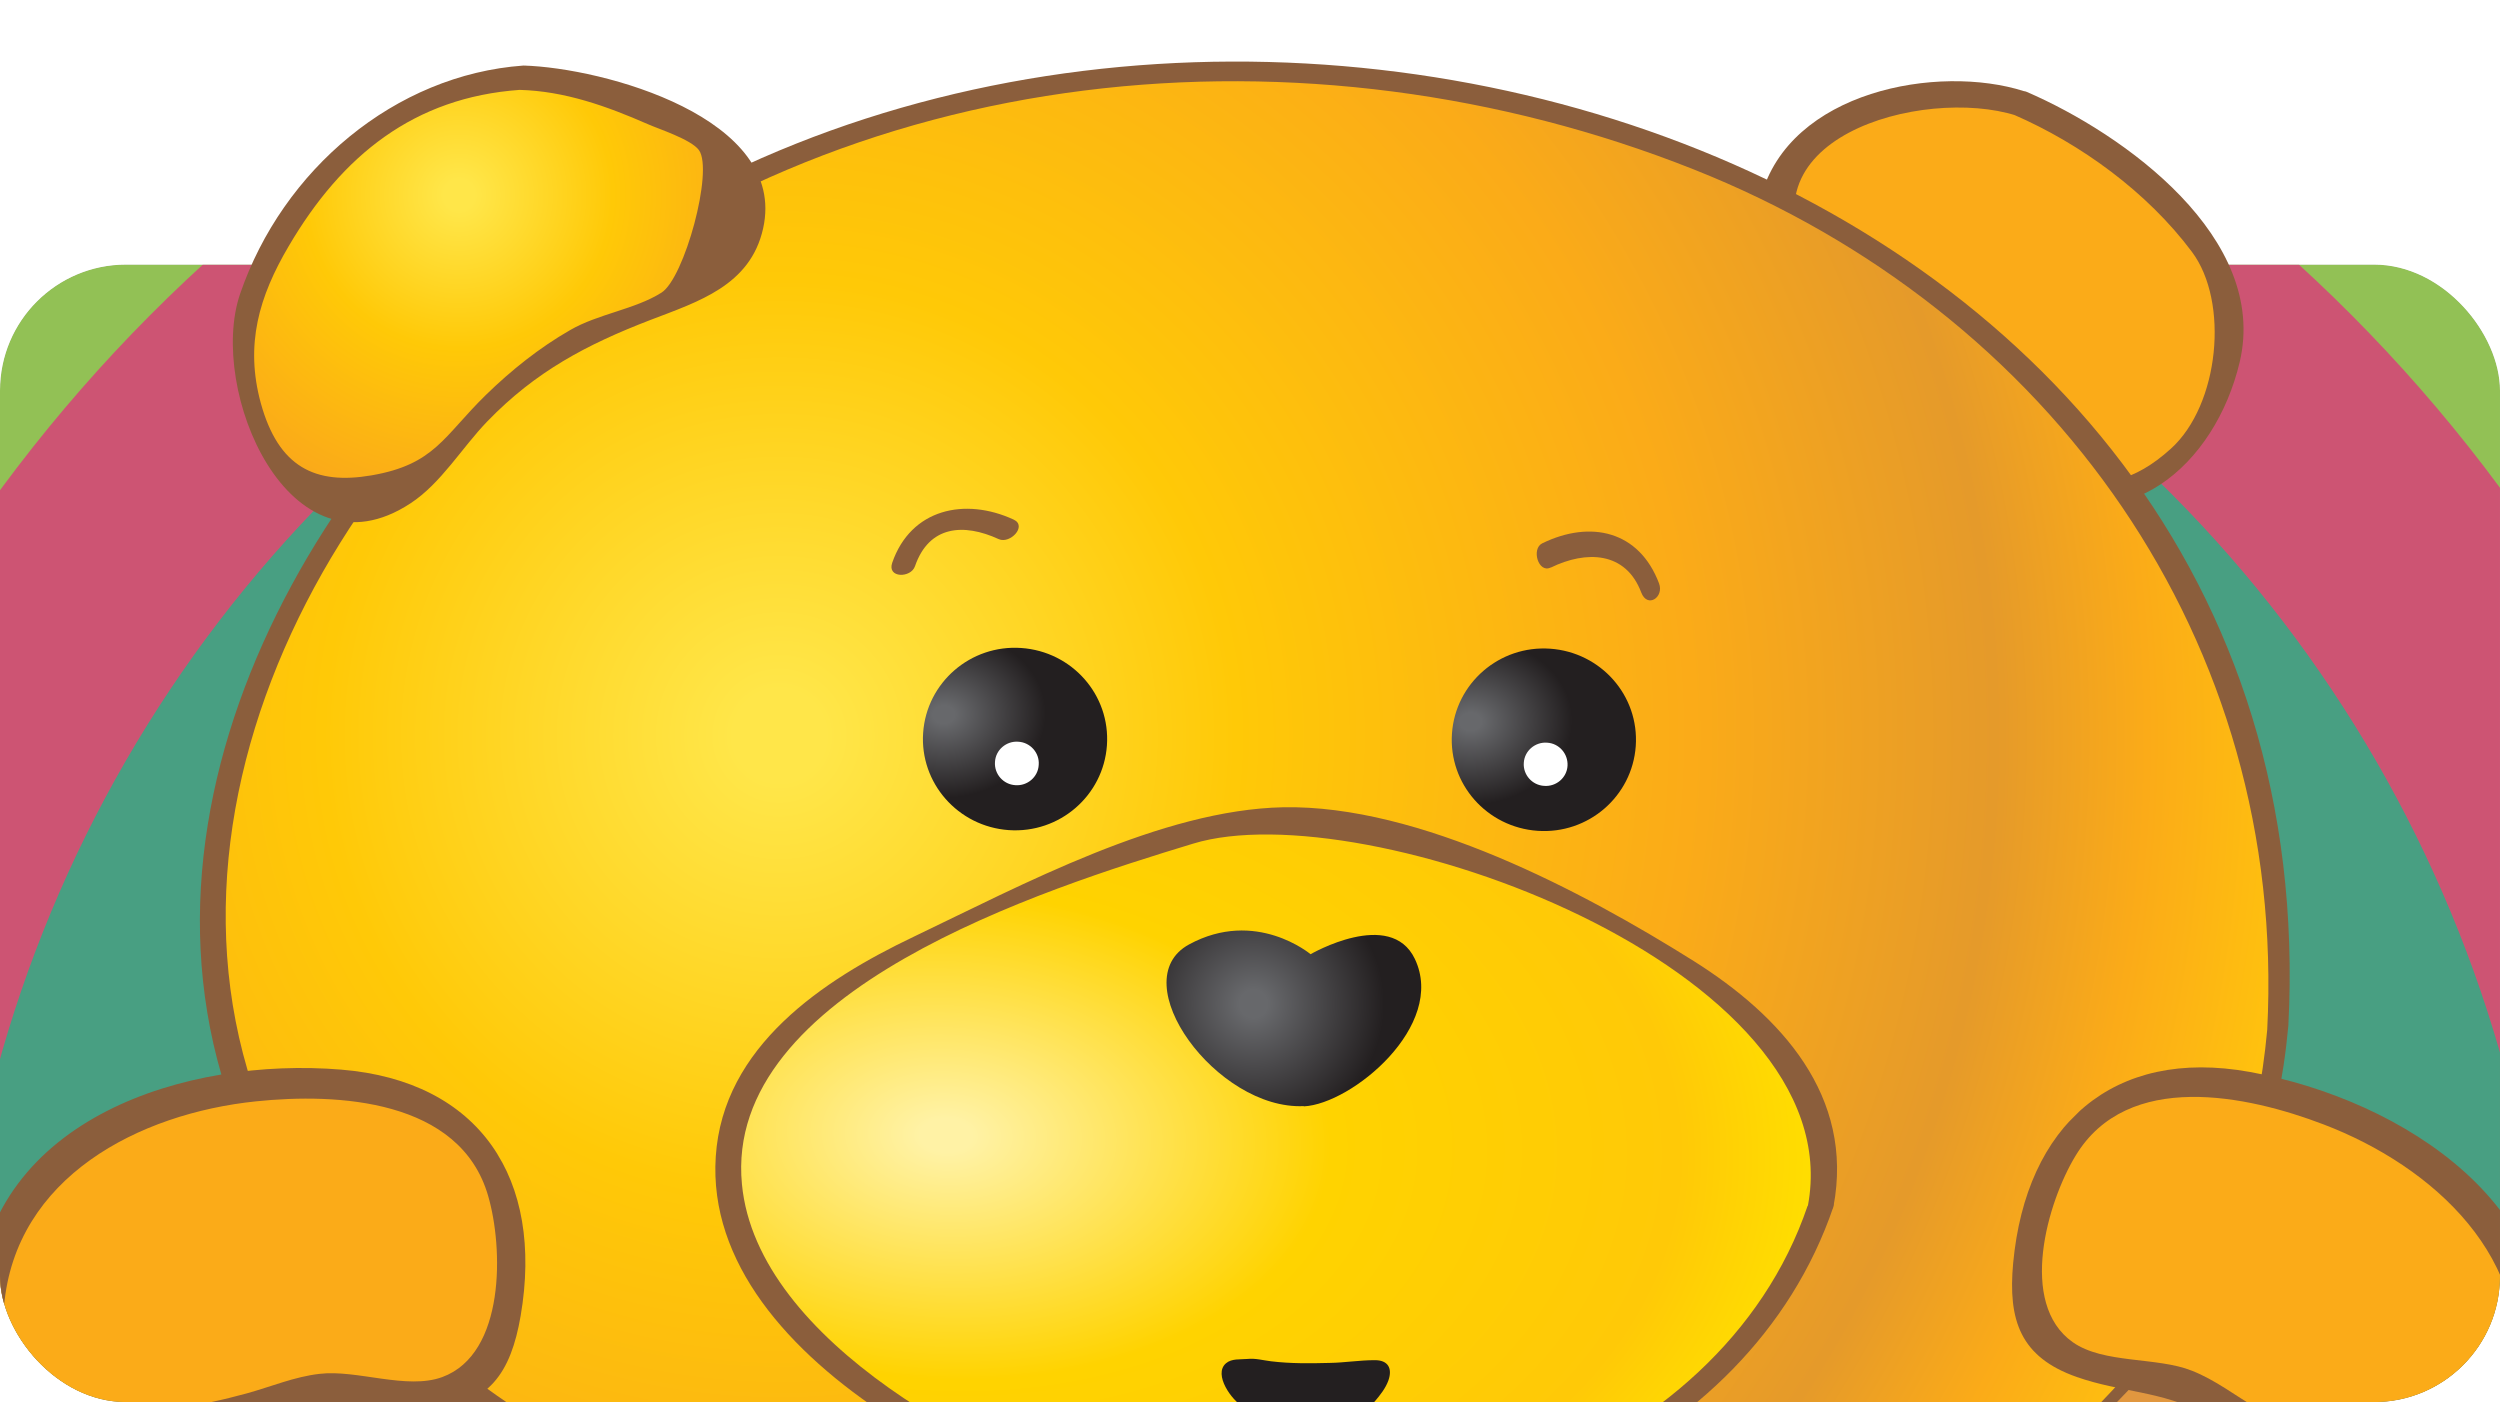 <?xml version="1.0" encoding="UTF-8"?> <svg xmlns="http://www.w3.org/2000/svg" width="1389" height="779" viewBox="0 0 1389 779" fill="none"> <g clip-path="url(#clip0_698_964)"> <g clip-path="url(#clip1_698_964)"> <rect y="147" width="1389" height="643" rx="70" fill="#D9D9D9"></rect> <g filter="url(#filter0_d_698_964)"> <circle cx="695" cy="788" r="1023" fill="#92C155"></circle> </g> <g filter="url(#filter1_d_698_964)"> <circle cx="695" cy="788" r="863" fill="#CD5473"></circle> </g> <g filter="url(#filter2_d_698_964)"> <circle cx="695" cy="788" r="722" fill="#489F82"></circle> </g> <g filter="url(#filter3_d_698_964)"> <circle cx="695" cy="788" r="583" fill="#E1973F"></circle> </g> <g filter="url(#filter4_dd_698_964)"> <circle cx="695" cy="788" r="433" fill="#4192C8"></circle> </g> </g> <g clip-path="url(#clip2_698_964)"> <path d="M1122.31 57.353C1149.36 67.103 1173.45 85.832 1194.17 105.247C1212.95 122.815 1235.6 143.933 1240.1 170.586C1245.18 199.884 1228.46 232.053 1209.87 253.527C1188.81 277.623 1163.33 284.211 1135.19 267.872C1102.41 248.813 1069.58 219.885 1041.96 193.998C1024.98 177.979 1007.15 161.624 992.317 143.401C983.752 132.776 977.768 122.727 983.859 109.566C995.873 83.669 1020.4 70.5 1043.93 57.131C1069.1 42.836 1095.68 47.772 1122.16 57.49L1122.31 57.353Z" fill="#FBAB18"></path> <path d="M1118.77 63.689C1156.21 79.956 1193.07 106.783 1217.82 139.913C1238.66 167.751 1233.06 224.905 1206.18 249.263C1164.78 286.902 1133.01 259.918 1103.87 237.866C1074.74 215.814 1028.64 182.678 1008.72 151.408C961.258 76.844 1068.68 47.747 1120.19 64.203C1126.75 66.302 1131.99 52.949 1124.56 50.657C1076.9 35.428 994.057 50.487 978.343 109.554C970.121 140.447 997.736 161.109 1018.13 181.087C1050.52 212.748 1085.38 246.867 1124.78 269.77C1180.35 302.263 1230.79 258.588 1244.38 201.146C1260.63 132.242 1180.31 74.454 1125.99 51.025C1119.32 48.194 1112.39 60.874 1118.91 63.697L1118.77 63.689Z" fill="#8B5E3C"></path> <path d="M1265.54 571.002C1249.03 811.836 1009.87 935.01 684.731 912.737C359.736 890.472 100.84 729.332 117.337 488.643C133.843 247.808 404.417 6.789 744.459 40.614C1115.25 77.572 1282.04 330.168 1265.54 571.002Z" fill="url(#paint0_radial_698_964)"></path> <path d="M1259.67 572.132C1217.45 1033.71 449.796 971.863 211.241 720.132C53.938 554.244 132.146 318.669 290.165 184.675C469.499 32.547 726.023 8.7 941.148 94.172C1139.79 173.083 1270.89 356.256 1259.66 572.277C1259.15 581.68 1270.99 577.539 1271.4 570.016C1297.26 73.012 647.223 -114.009 299.536 161.971C154.14 277.503 49.72 487.993 151.993 664.657C273.248 873.846 574.61 930.078 795.172 921.387C1014.71 912.785 1249.03 814.448 1271.41 569.872C1272.21 560.484 1260.36 564.77 1259.67 572.132Z" fill="#8B5E3C"></path> <path d="M1011.43 670.143C1005.03 696.927 987.738 721.084 970.63 741.914C951.184 765.663 929.081 784.914 903.076 801.194C879.626 815.873 855.76 824.87 828.845 831.234C806.199 836.526 784.175 846.349 761.311 850.323C731.564 855.371 698.939 851.992 669.208 848.77C638.176 845.478 607.122 837.251 579.159 822.953C508.558 786.591 384.807 723.962 407.144 626.08C410.964 609.312 419.185 594.381 430.35 581.352C471.772 532.686 544.46 512.283 601.247 487.964C639.45 471.625 679.765 451.193 722.449 453.817C770.054 456.709 817.478 481.502 860.289 500.384C905.087 520.1 952.227 542.121 986.249 578.369C1004.91 598.252 1016.71 634.592 1013.07 661.382C1012.61 664.404 1012.02 667.274 1011.43 670.143Z" fill="url(#paint1_radial_698_964)"></path> <path d="M1004.33 669.9C955.193 814.49 762.298 874.754 625.839 834.791C550.387 812.819 420.625 745.944 412.223 657.989C401.84 550.483 580.016 493.913 662.983 468.703C757.325 439.907 1029.27 537.626 1004.47 669.908C1003.04 677.52 1017.42 677.291 1018.67 670.394C1030.31 608.927 989.476 564.471 941.058 533.965C879.019 495.024 788.434 447.122 713.012 448.512C645.284 449.888 567.647 491.786 507.423 520.56C457.189 544.513 401.603 581.376 397.671 642.684C390.099 759.946 573.354 841.498 666.455 853.988C803.224 872.348 971.11 810.137 1018.67 670.394C1021.09 663.271 1006.57 663.348 1004.47 669.908L1004.33 669.9Z" fill="#8B5E3C"></path> <path d="M615.01 414.135C613.05 442.032 588.665 463.189 560.464 461.212C532.262 459.235 510.94 434.999 512.9 407.102C514.861 379.205 539.246 358.047 567.447 360.024C595.649 362.001 616.979 386.093 615.01 414.135Z" fill="url(#paint2_radial_698_964)"></path> <path d="M577.106 425.052C576.743 431.707 570.805 436.751 564.155 436.243C557.496 435.879 552.297 430.081 552.813 423.289C553.177 416.634 559.115 411.59 565.765 412.099C572.423 412.463 577.623 418.261 577.114 424.908L577.106 425.052Z" fill="white"></path> <path d="M908.825 414.527C906.864 442.424 882.479 463.581 854.278 461.604C826.077 459.627 804.746 435.535 806.715 407.493C808.675 379.596 833.06 358.439 861.262 360.416C889.463 362.393 910.793 386.485 908.825 414.527Z" fill="url(#paint3_radial_698_964)"></path> <path d="M870.923 425.444C870.559 432.099 864.621 437.143 857.971 436.634C851.168 436.262 846.121 430.328 846.622 423.825C846.986 417.171 852.923 412.127 859.574 412.635C866.232 412.999 871.287 418.789 870.923 425.444Z" fill="white"></path> <path d="M759.07 782.439C745.882 789.989 728.528 788.75 713.991 789.116C706.432 789.283 697.093 784.855 690.601 781.453C684.672 778.372 673.859 763.706 681.171 757.431C684.369 754.704 689.122 755.399 693.061 755.034C697.588 754.556 701.73 755.798 706.201 756.333C717.018 757.649 727.913 757.52 738.671 757.237C747.098 757.117 755.451 755.688 763.87 755.713C771.131 755.674 773.789 760.173 771.383 767.006C769.843 771.275 766.879 775.03 763.931 778.497C762.381 780.298 760.862 781.521 759.062 782.584L759.07 782.439Z" fill="#231F20"></path> <path d="M289.77 43.181C242.741 45.688 228.129 52.725 197.993 80.823C181.323 96.308 169.802 115.847 155.899 133.805C130.118 167.219 125.796 206.45 146.696 243.723C162.434 271.862 195.707 297.913 226.192 274.042C241.966 261.7 253.536 243.905 267.523 229.724C286.602 210.018 308.57 193.226 333.454 181.528C354.617 171.512 382.09 168.226 400.869 154.017C422.829 137.37 426.988 103.789 405.575 86.512C381.805 67.221 320.92 41.692 290.052 43.341L289.77 43.181Z" fill="url(#paint4_radial_698_964)"></path> <path d="M290.865 36.421C219.45 41.513 157.045 94.255 133.379 163.335C115.223 216.61 160.599 323.998 228.062 279.658C245.075 268.544 256.764 248.579 270.766 234.109C297.542 206.408 325.945 191.419 361.24 177.823C388.079 167.537 416.874 158.664 423.977 126.985C437.799 65.348 334.931 37.669 290.865 36.421C284.054 36.194 280.271 49.626 288.674 49.941C313.61 50.578 337.105 58.973 359.79 68.919C365.597 71.558 383.864 77.345 388.324 83.393C396.56 94.725 380.211 154.774 367.442 162.636C352.856 171.851 332.394 174.36 316.803 183.374C299.717 193.178 284.08 205.672 269.973 219.411C246.354 242.496 241.584 258.051 206.41 264.109C175.047 269.504 154.687 259.54 144.876 223.89C136.05 191.485 143.898 164.78 160.38 136.807C190.158 86.053 230.229 54.146 288.674 49.941C295.525 49.444 299.316 35.867 290.865 36.421Z" fill="#8B5E3C"></path> <path d="M724.405 614.549C676.081 616.841 623.54 544.901 660.647 524.729C697.753 504.557 728.147 530.161 728.147 530.161C728.147 530.161 772.526 504.437 786.076 532.747C803.792 569.845 751.035 613.393 724.397 614.694L724.405 614.549Z" fill="url(#paint5_radial_698_964)"></path> <path d="M861.697 315.314C881.235 305.79 903.276 306.269 911.893 329.231C915.326 338.124 924.672 331.815 921.754 324.111C910.72 294.923 883.761 288.806 856.916 301.848C850.655 304.843 854.688 318.703 861.552 315.306L861.697 315.314Z" fill="#8B5E3C"></path> <path d="M563.216 288.694C536.171 276.188 506.056 282.667 495.702 312.717C492.767 321.262 506.123 321.267 508.376 314.571C516.14 292.069 535.243 290.502 554.928 299.558C561.162 302.366 570.858 292.304 563.216 288.694Z" fill="#8B5E3C"></path> </g> <g clip-path="url(#clip3_698_964)"> <path d="M-5.46 722.831C-6.07 819.525 108.041 794.81 165.916 774.543C194.726 764.376 236.306 783.044 260.565 769.47C287.084 754.589 285.624 690.127 280.029 666.631C272.614 635.134 256.895 614.251 224.744 607.812C163.985 595.474 94.355 600.975 42.966 637.326C14.989 657.143 -5.257 687.367 -5.46 722.831Z" fill="#FBAB18"></path> <path d="M-13.031 722.03C-9 791.69 47.012 808.492 108.939 798.602C128.063 795.536 145.711 788.795 164.437 784.665C191.229 778.465 212.366 785.228 238.576 783.243C271.772 780.673 283.814 762.728 289.265 731.131C302.306 654.848 266.69 600.622 189.575 594.279C103.64 587.209 -4.574 621.02 -13.156 719.947C-13.947 729.025 1.342 737.224 2.237 725.716C8.449 654.022 77.198 618.64 142.241 611.908C187.345 607.205 255.675 610.645 271.202 664.4C279.622 693.161 280.917 752.115 245.757 765.087C226.051 772.369 198.273 760.819 177.527 763.314C163.58 764.9 150.623 770.441 137.057 774.178C86.488 788.071 6.493 799.125 2.205 723.795C1.534 714.052 -13.827 710.204 -13.006 722.446L-13.031 722.03Z" fill="#8B5E3C"></path> </g> <g clip-path="url(#clip4_698_964)"> <path d="M1404.55 769.644C1380.1 862.984 1276.58 809.797 1226.08 775.372C1200.96 758.159 1156.07 765.448 1136.22 746.124C1114.53 724.959 1132.63 663.213 1144.1 642.011C1159.4 613.565 1179.95 597.486 1212.59 599.555C1274.31 603.302 1339.96 626.524 1380.05 674.78C1401.86 701.078 1413.54 735.415 1404.55 769.644Z" fill="#FBAB18"></path> <path d="M1412.05 770.82C1390.13 836.913 1331.83 838.69 1274.73 813.221C1257.11 805.345 1241.85 794.306 1224.89 785.507C1200.68 772.637 1178.57 773.714 1153.84 765.056C1122.53 754.036 1115.57 733.644 1118.51 701.791C1125.7 624.922 1174.05 581.831 1249.97 595.565C1334.58 610.868 1430.06 671.302 1412.71 768.845C1411.12 777.796 1394.27 781.764 1396.39 770.443C1408.97 699.753 1351.91 647.963 1291 624.736C1248.77 608.595 1182.06 594.325 1153.19 642.132C1137.63 667.682 1121.11 724.162 1151.62 745.712C1168.72 757.801 1198.47 753.819 1217.81 761.562C1230.83 766.68 1241.87 775.354 1253.97 782.448C1299.09 808.851 1373.28 840.091 1396.92 768.6C1400.09 759.383 1415.88 759.629 1411.92 771.215L1412.05 770.82Z" fill="#8B5E3C"></path> </g> </g> <defs> <filter id="filter0_d_698_964" x="-336.6" y="-247.6" width="2063.2" height="2063.2" filterUnits="userSpaceOnUse" color-interpolation-filters="sRGB"> <feFlood flood-opacity="0" result="BackgroundImageFix"></feFlood> <feColorMatrix in="SourceAlpha" type="matrix" values="0 0 0 0 0 0 0 0 0 0 0 0 0 0 0 0 0 0 127 0" result="hardAlpha"></feColorMatrix> <feOffset dy="-4"></feOffset> <feGaussianBlur stdDeviation="4.3"></feGaussianBlur> <feComposite in2="hardAlpha" operator="out"></feComposite> <feColorMatrix type="matrix" values="0 0 0 0 0.371 0 0 0 0 0.542 0 0 0 0 0.148 0 0 0 1 0"></feColorMatrix> <feBlend mode="normal" in2="BackgroundImageFix" result="effect1_dropShadow_698_964"></feBlend> <feBlend mode="normal" in="SourceGraphic" in2="effect1_dropShadow_698_964" result="shape"></feBlend> </filter> <filter id="filter1_d_698_964" x="-176.6" y="-87.6" width="1743.2" height="1743.2" filterUnits="userSpaceOnUse" color-interpolation-filters="sRGB"> <feFlood flood-opacity="0" result="BackgroundImageFix"></feFlood> <feColorMatrix in="SourceAlpha" type="matrix" values="0 0 0 0 0 0 0 0 0 0 0 0 0 0 0 0 0 0 127 0" result="hardAlpha"></feColorMatrix> <feOffset dy="-4"></feOffset> <feGaussianBlur stdDeviation="4.3"></feGaussianBlur> <feComposite in2="hardAlpha" operator="out"></feComposite> <feColorMatrix type="matrix" values="0 0 0 0 0.633 0 0 0 0 0.08 0 0 0 0 0.222 0 0 0 1 0"></feColorMatrix> <feBlend mode="normal" in2="BackgroundImageFix" result="effect1_dropShadow_698_964"></feBlend> <feBlend mode="normal" in="SourceGraphic" in2="effect1_dropShadow_698_964" result="shape"></feBlend> </filter> <filter id="filter2_d_698_964" x="-37.6" y="51.4" width="1465.2" height="1465.2" filterUnits="userSpaceOnUse" color-interpolation-filters="sRGB"> <feFlood flood-opacity="0" result="BackgroundImageFix"></feFlood> <feColorMatrix in="SourceAlpha" type="matrix" values="0 0 0 0 0 0 0 0 0 0 0 0 0 0 0 0 0 0 127 0" result="hardAlpha"></feColorMatrix> <feMorphology radius="2" operator="dilate" in="SourceAlpha" result="effect1_dropShadow_698_964"></feMorphology> <feOffset dy="-4"></feOffset> <feGaussianBlur stdDeviation="4.3"></feGaussianBlur> <feComposite in2="hardAlpha" operator="out"></feComposite> <feColorMatrix type="matrix" values="0 0 0 0 0.054 0 0 0 0 0.533 0 0 0 0 0.373 0 0 0 0.56 0"></feColorMatrix> <feBlend mode="normal" in2="BackgroundImageFix" result="effect1_dropShadow_698_964"></feBlend> <feBlend mode="normal" in="SourceGraphic" in2="effect1_dropShadow_698_964" result="shape"></feBlend> </filter> <filter id="filter3_d_698_964" x="103.4" y="192.4" width="1183.2" height="1183.2" filterUnits="userSpaceOnUse" color-interpolation-filters="sRGB"> <feFlood flood-opacity="0" result="BackgroundImageFix"></feFlood> <feColorMatrix in="SourceAlpha" type="matrix" values="0 0 0 0 0 0 0 0 0 0 0 0 0 0 0 0 0 0 127 0" result="hardAlpha"></feColorMatrix> <feOffset dy="-4"></feOffset> <feGaussianBlur stdDeviation="4.3"></feGaussianBlur> <feComposite in2="hardAlpha" operator="out"></feComposite> <feColorMatrix type="matrix" values="0 0 0 0 0.689 0 0 0 0 0.381 0 0 0 0 0.016 0 0 0 1 0"></feColorMatrix> <feBlend mode="normal" in2="BackgroundImageFix" result="effect1_dropShadow_698_964"></feBlend> <feBlend mode="normal" in="SourceGraphic" in2="effect1_dropShadow_698_964" result="shape"></feBlend> </filter> <filter id="filter4_dd_698_964" x="253.4" y="342.4" width="883.2" height="883.2" filterUnits="userSpaceOnUse" color-interpolation-filters="sRGB"> <feFlood flood-opacity="0" result="BackgroundImageFix"></feFlood> <feColorMatrix in="SourceAlpha" type="matrix" values="0 0 0 0 0 0 0 0 0 0 0 0 0 0 0 0 0 0 127 0" result="hardAlpha"></feColorMatrix> <feOffset dy="-4"></feOffset> <feGaussianBlur stdDeviation="4.3"></feGaussianBlur> <feComposite in2="hardAlpha" operator="out"></feComposite> <feColorMatrix type="matrix" values="0 0 0 0 0.019 0 0 0 0 0.322 0 0 0 0 0.523 0 0 0 1 0"></feColorMatrix> <feBlend mode="normal" in2="BackgroundImageFix" result="effect1_dropShadow_698_964"></feBlend> <feColorMatrix in="SourceAlpha" type="matrix" values="0 0 0 0 0 0 0 0 0 0 0 0 0 0 0 0 0 0 127 0" result="hardAlpha"></feColorMatrix> <feOffset dy="-4"></feOffset> <feGaussianBlur stdDeviation="4.3"></feGaussianBlur> <feComposite in2="hardAlpha" operator="out"></feComposite> <feColorMatrix type="matrix" values="0 0 0 0 0.019 0 0 0 0 0.322 0 0 0 0 0.523 0 0 0 1 0"></feColorMatrix> <feBlend mode="normal" in2="effect1_dropShadow_698_964" result="effect2_dropShadow_698_964"></feBlend> <feBlend mode="normal" in="SourceGraphic" in2="effect2_dropShadow_698_964" result="shape"></feBlend> </filter> <radialGradient id="paint0_radial_698_964" cx="0" cy="0" r="1" gradientUnits="userSpaceOnUse" gradientTransform="translate(432.575 407.534) rotate(-3.717) scale(846.271 845.837)"> <stop offset="0.03" stop-color="#FFE649"></stop> <stop offset="0.3" stop-color="#FFC907"></stop> <stop offset="0.6" stop-color="#FBAB18"></stop> <stop offset="0.8" stop-color="#E59A2A"></stop> <stop offset="0.9" stop-color="#FBAB18"></stop> <stop offset="1" stop-color="#FFC20E"></stop> </radialGradient> <radialGradient id="paint1_radial_698_964" cx="0" cy="0" r="1" gradientUnits="userSpaceOnUse" gradientTransform="translate(526.088 631.224) rotate(2.38) scale(483.877 309.518)"> <stop offset="0.03" stop-color="#FFF2A5"></stop> <stop offset="0.44" stop-color="#FFD300"></stop> <stop offset="0.84" stop-color="#FFC907"></stop> <stop offset="1" stop-color="#FFDF00"></stop> </radialGradient> <radialGradient id="paint2_radial_698_964" cx="0" cy="0" r="1" gradientUnits="userSpaceOnUse" gradientTransform="translate(524.39 397.002) rotate(-2.318) scale(67.38 55.201)"> <stop offset="0.09" stop-color="#67686B"></stop> <stop offset="0.84" stop-color="#231F20"></stop> </radialGradient> <radialGradient id="paint3_radial_698_964" cx="0" cy="0" r="1" gradientUnits="userSpaceOnUse" gradientTransform="translate(817.123 400.958) rotate(-2.318) scale(67.203 55.056)"> <stop offset="0.09" stop-color="#67686B"></stop> <stop offset="0.84" stop-color="#231F20"></stop> </radialGradient> <radialGradient id="paint4_radial_698_964" cx="0" cy="0" r="1" gradientUnits="userSpaceOnUse" gradientTransform="translate(254.906 108.37) rotate(-3.717) scale(284.41 284.264)"> <stop offset="0.03" stop-color="#FFE649"></stop> <stop offset="0.3" stop-color="#FFC907"></stop> <stop offset="0.6" stop-color="#FBAB18"></stop> <stop offset="0.8" stop-color="#E59A2A"></stop> <stop offset="0.9" stop-color="#FBAB18"></stop> <stop offset="1" stop-color="#FFC20E"></stop> </radialGradient> <radialGradient id="paint5_radial_698_964" cx="0" cy="0" r="1" gradientUnits="userSpaceOnUse" gradientTransform="translate(696.47 557.756) rotate(2.52) scale(86.396 86.351)"> <stop offset="0.09" stop-color="#67686B"></stop> <stop offset="0.84" stop-color="#231F20"></stop> </radialGradient> <clipPath id="clip0_698_964"> <rect width="1389" height="779" rx="70" fill="white"></rect> </clipPath> <clipPath id="clip1_698_964"> <rect y="147" width="1389" height="643" rx="70" fill="white"></rect> </clipPath> <clipPath id="clip2_698_964"> <rect width="1162.29" height="896.105" fill="white" transform="translate(138.916 -7) rotate(3.129)"></rect> </clipPath> <clipPath id="clip3_698_964"> <rect width="240.411" height="302.017" fill="white" transform="translate(70.205 888.211) rotate(-120)"></rect> </clipPath> <clipPath id="clip4_698_964"> <rect width="240" height="301" fill="white" transform="matrix(0.707 -0.707 -0.707 -0.707 1288.84 909.545)"></rect> </clipPath> </defs> </svg> 
